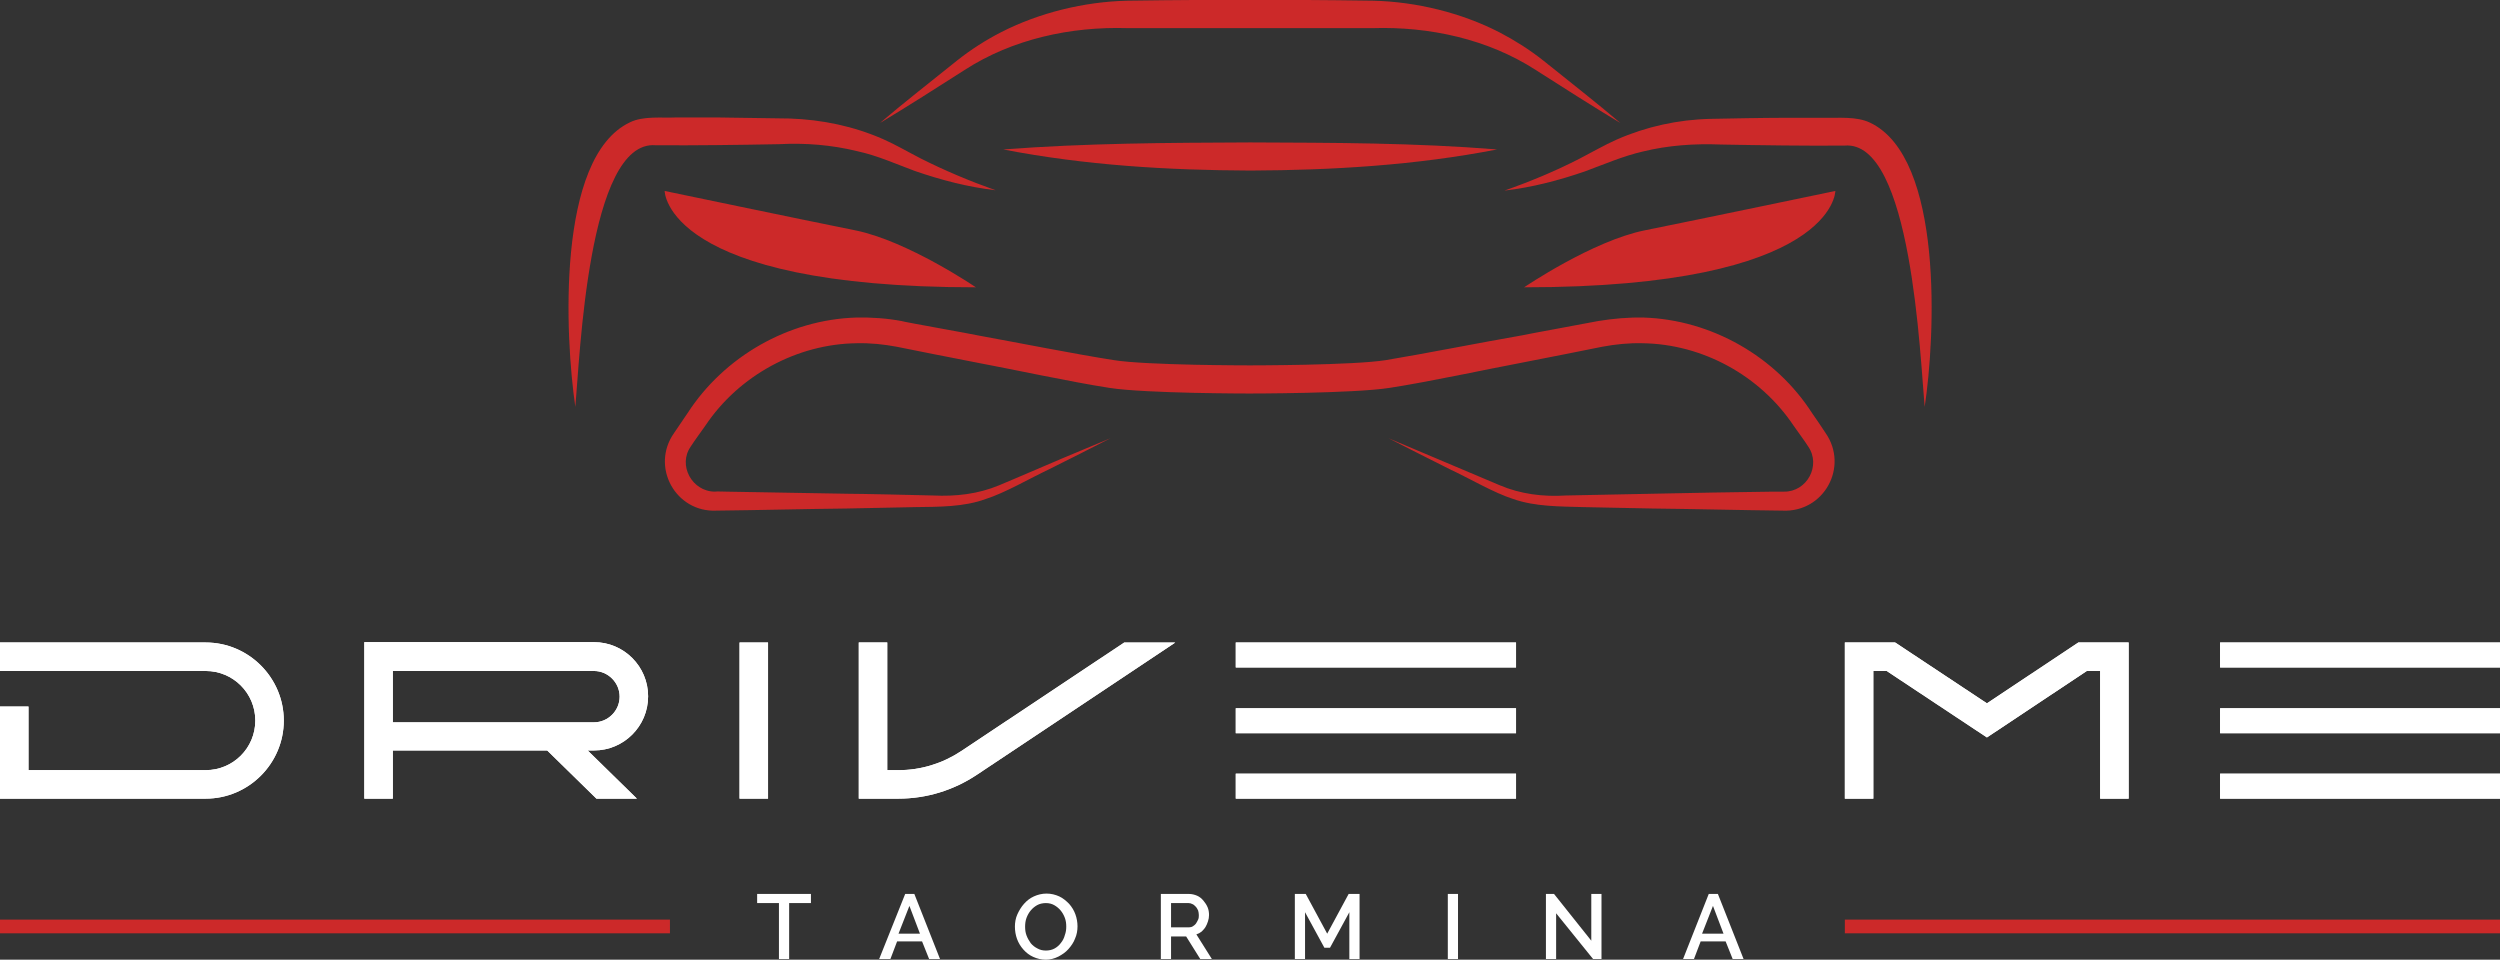 <?xml version="1.0" encoding="utf-8"?>
<!-- Generator: Adobe Illustrator 28.0.0, SVG Export Plug-In . SVG Version: 6.00 Build 0)  -->
<svg version="1.1" id="Livello_1" xmlns="http://www.w3.org/2000/svg" xmlns:xlink="http://www.w3.org/1999/xlink" x="0px" y="0px"
	 viewBox="0 0 710.9 272.9" style="enable-background:new 0 0 710.9 272.9;" xml:space="preserve">
<rect x="0" y="0" width="710.9" height="272.9" fill="#333333" stroke="none"/>
<style type="text/css">
	.st0{fill:none;stroke:#4A4949;stroke-width:9;stroke-linecap:square;stroke-miterlimit:10;}
	.st1{opacity:0.43;}
	.st2{fill:#092744;}
	.st3{fill:#4A4949;}
	.st4{fill:#B79E6C;}
	.st5{fill:#606060;}
	.st6{fill:none;stroke:#616160;stroke-width:11;stroke-miterlimit:10;}
	.st7{fill:none;stroke:#FFFFFF;stroke-width:11;stroke-miterlimit:10;}
	.st8{fill:none;stroke:#FFFFFF;stroke-width:6;stroke-linecap:square;stroke-miterlimit:10;}
	.st9{fill:none;stroke:#FFFFFF;stroke-width:8;stroke-linecap:square;stroke-miterlimit:10;}
	.st10{fill:none;stroke:#FFFFFF;stroke-width:7;stroke-linecap:square;stroke-miterlimit:10;}
	.st11{fill:#FFFFFF;}
	.st12{fill:#232323;}
	.st13{fill:none;stroke:#DDDDDD;stroke-width:0.777;stroke-miterlimit:10;}
	.st14{fill:#E5E5E5;}
	.st15{opacity:0.1;}
	.st16{fill:url(#SVGID_00000012465769847685126290000005676778698738027930_);}
	.st17{fill:url(#SVGID_00000018210144089499542110000004877922080113423250_);}
	.st18{fill:url(#SVGID_00000037675088830104815760000005955010735366878365_);}
	.st19{fill:#AA1D1D;}
	.st20{fill:#222323;}
	.st21{fill:none;stroke:#212323;stroke-width:3.577;stroke-miterlimit:10;}
	.st22{fill:none;stroke:#111111;stroke-width:8.5;stroke-linecap:square;stroke-miterlimit:10;}
	.st23{fill:none;stroke:#111111;stroke-width:4;stroke-linecap:square;stroke-miterlimit:10;}
	.st24{display:none;}
	.st25{display:inline;}
	.st26{display:inline;fill:#092744;}
	.st27{fill:#1A2941;}
	.st28{fill:#333333;}
	.st29{fill:#00563D;}
	.st30{fill:#161616;}
	.st31{fill:#303030;}
	.st32{fill:none;stroke:#AA1D1D;stroke-width:5.609;stroke-miterlimit:10;}
	.st33{fill:url(#SVGID_00000035528338688399834760000009138923837817630085_);}
	.st34{fill:url(#SVGID_00000116221518005098424240000017825866987824415411_);}
	.st35{fill:none;stroke:#AA1D1D;stroke-width:3;stroke-miterlimit:10;}
	.st36{fill:none;stroke:#AA1D1D;stroke-width:5;stroke-miterlimit:10;}
	.st37{fill:#AB2C24;}
	.st38{fill:#CC2929;}
	.st39{fill:url(#SVGID_00000094610805886450824900000015474339421094159245_);}
	.st40{fill:url(#SVGID_00000116192961759355740110000017623040034160596618_);}
	.st41{fill:url(#SVGID_00000056386530816894403190000008538840158605127300_);}
	.st42{fill:url(#SVGID_00000150788283963778581010000005138537637909593991_);}
	.st43{fill:url(#SVGID_00000155853563497467496470000015180601282489692822_);}
	.st44{fill:url(#SVGID_00000052081090555034280400000008102742542012474515_);}
	.st45{fill:#FF0000;}
	.st46{fill:#E60022;}
	.st47{fill:url(#SVGID_00000133495094154407874120000017388670362344672167_);}
	.st48{fill:url(#SVGID_00000074438773290620597960000006660352737023302826_);}
	.st49{fill:url(#SVGID_00000142895880977598363760000002419265384276670132_);}
	.st50{fill:url(#SVGID_00000080913499874862292560000006881335789504546947_);}
	.st51{fill:url(#SVGID_00000080190605887746251910000014609119409987841946_);}
	.st52{fill:url(#SVGID_00000075125205197432069780000002378150567568893365_);}
	.st53{fill:#CC2E2A;}
</style>
<g>
	<g>
		<path class="st38" d="M277.5,81.7c0,0-19.4-13.2-34.3-16.2c-14.9-3-54.2-11.2-54.2-11.2S189,81.7,277.5,81.7z"/>
		<path class="st38" d="M433.4,81.7c0,0,19.4-13.2,34.3-16.2c14.9-3,54.2-11.2,54.2-11.2S521.9,81.7,433.4,81.7z"/>
		<path class="st38" d="M163.6,115.7c-2.9-19.7-5.5-70.9,15.5-80.9c3.8-1.9,9.1-1.2,13.2-1.4l11.7,0c5.4,0.1,15.2,0.2,20.5,0.3
			c9.2,0.3,18.3,2.2,26.7,5.9c3.6,1.6,7,3.6,10.5,5.4c6.9,3.5,14.1,6.5,21.4,9.1c-7.8-0.9-15.5-2.9-23-5.5c-5.4-2-10.7-4.4-16.3-5.6
			c-7.3-1.8-14.8-2.4-22.3-2c-10.7,0.2-24.4,0.4-35.1,0.3C167.2,39.8,164.9,101.6,163.6,115.7L163.6,115.7z"/>
		<path class="st38" d="M547.3,115.7c-1.3-14-3.7-76-22.8-74.3c-10.7,0.1-24.4-0.1-35.1-0.3c-7.5-0.3-15,0.2-22.3,2
			c-5.6,1.3-10.9,3.6-16.3,5.6c-7.5,2.6-15.2,4.6-23,5.5c7.4-2.6,14.6-5.6,21.4-9.1c3.5-1.8,6.9-3.8,10.5-5.4
			c8.4-3.7,17.5-5.7,26.7-5.9c5.3-0.1,15.1-0.3,20.5-0.3c0,0,11.7,0,11.7,0c4,0.1,9.3-0.5,13.2,1.4C552.8,44.9,550.3,96,547.3,115.7
			L547.3,115.7z"/>
		<g>
			<path class="st38" d="M519.1,123.1c-0.6-1-3.1-4.6-3.8-5.6c-10.3-16.1-28.7-26.6-47.9-27.2c-4.3-0.1-8.8,0.3-13,1
				c-0.3,0.1-20.6,3.8-21.8,4.1c-11,1.9-27.6,5.2-38.5,7c-9.2,1.5-38.7,1.5-38.7,1.5s-29.5,0-38.7-1.5c-10.9-1.7-27.5-5-38.5-7
				c-1.1-0.3-21.5-3.9-21.8-4.1c-4.2-0.8-8.7-1.1-13-1c-19.2,0.6-37.5,11.1-47.9,27.2c-0.7,1-3.1,4.6-3.8,5.6
				c-6.8,9.6,0.4,22.7,12.1,22.1c10.1-0.1,26.7-0.5,36.9-0.6c0,0,19.7-0.4,19.7-0.4c6.6-0.1,13.6,0,19.9-2.3
				c5.6-1.8,12.6-5.9,17.9-8.4c5.9-2.9,11.7-5.9,17.6-8.9c-8.7,3.6-18.4,7.7-27.2,11.5c0,0-4.5,1.9-4.5,1.9
				c-6,2.5-12.3,3.2-18.7,2.9c-3.2-0.1-21-0.5-24.6-0.5c-9-0.2-25.6-0.4-34.4-0.6c-0.4,0-2.8-0.1-3.1,0c-6.5,0-10.6-7.5-6.9-12.8
				c0.8-1.3,3.3-4.7,4.2-6c9.5-14.2,26-23.2,43-23.4c3.8-0.1,7.7,0.3,11.4,1c0.4,0.1,20.5,4.1,21.7,4.3c11.2,2.1,27.8,5.7,38.8,7.4
				c10.3,1.6,39.8,1.6,39.8,1.6s29.5,0,39.8-1.6c11.1-1.7,27.7-5.3,38.8-7.4c1.2-0.2,21.3-4.2,21.7-4.3c3.7-0.7,7.6-1.1,11.4-1
				c17.1,0.2,33.5,9.2,43,23.4c0.9,1.3,3.4,4.7,4.2,6c3.7,5.4-0.4,12.9-6.9,12.8c-0.3,0-2.7,0-3.1,0c-8.8,0.1-25.4,0.4-34.4,0.6
				c-3.6,0.1-21.4,0.4-24.6,0.5c-6.4,0.4-12.8-0.4-18.7-2.9c0,0-4.5-1.9-4.5-1.9c-8.7-3.7-18.5-7.8-27.2-11.5
				c5.8,3,11.7,5.9,17.6,8.9c5.4,2.5,12.3,6.6,17.9,8.4c6.3,2.2,13.3,2.1,19.9,2.3c0,0,19.7,0.4,19.7,0.4
				c10.2,0.1,26.8,0.5,36.9,0.6C518.7,145.8,525.8,132.7,519.1,123.1z"/>
			<path class="st38" d="M320.6,8c0,0,25.3,0,34.9,0c9.6,0,34.9,0,34.9,0c16-0.5,32.7,3.1,46.3,11.9c7,4.5,17.1,10.9,24.1,15.1
				c-6.2-5.3-15.6-12.7-22.1-17.9c-3.8-3-7.9-5.6-12.3-7.9c-10.9-5.6-23.7-8.7-35.9-9c-11.8-0.2-35-0.3-35-0.3s-23.2,0.1-35,0.3
				c-12.2,0.3-25,3.4-35.9,9c-4.3,2.2-8.5,4.9-12.3,7.9c-6.5,5.2-15.9,12.6-22.1,17.9c7-4.2,17.1-10.6,24.1-15.1
				C287.9,11.1,304.5,7.5,320.6,8z"/>
			<path class="st38" d="M285.3,42.5c23.2,4.5,46.7,5.9,70.2,6c23.5-0.1,47-1.5,70.2-6c-23.4-1.9-46.7-1.9-70.2-2
				C332,40.6,308.7,40.7,285.3,42.5z"/>
		</g>
	</g>
	<g>
		<g>
			<g>
				<g>
					<g>
						<path class="st11" d="M58.5,227.1H0v-26.2h8.1V219h50.4c7.8,0,14.1-6.3,14.1-14.1s-6.3-14.1-14.1-14.1H0v-8.1h58.5
							c12.2,0,22.2,10,22.2,22.2S70.7,227.1,58.5,227.1z"/>
					</g>
					<path class="st11" d="M168.9,213.4c8.5,0,15.4-6.9,15.4-15.4c0-8.5-6.9-15.4-15.4-15.4h-65.3v22.7v8.1v13.7h8.1v-13.7h43.9
						l14,13.7h11.5l-14-13.7H168.9z M111.7,190.8h57.2c4,0,7.3,3.3,7.3,7.3c0,4-3.3,7.3-7.3,7.3h-57.2V190.8z"/>
					<g>
						<path class="st11" d="M255.5,227.1h-11.3v-44.4h8.1V219h3.2c6.4,0,12.5-1.9,17.8-5.4l46.4-30.9h14.5l-56.4,37.6
							C271.2,224.7,263.5,227.1,255.5,227.1z"/>
					</g>
					<g>
						<g>
							<rect x="351.4" y="182.7" class="st11" width="79.7" height="7.1"/>
						</g>
						<g>
							<rect x="351.4" y="201.4" class="st11" width="79.7" height="7.1"/>
						</g>
						<g>
							<rect x="351.4" y="220" class="st11" width="79.7" height="7.1"/>
						</g>
					</g>
					<g>
						<g>
							<rect x="631.3" y="182.7" class="st11" width="79.7" height="7.1"/>
						</g>
						<g>
							<rect x="631.3" y="201.4" class="st11" width="79.7" height="7.1"/>
						</g>
						<g>
							<rect x="631.3" y="220" class="st11" width="79.7" height="7.1"/>
						</g>
					</g>
					<g>
						<polygon class="st11" points="605.3,227.1 597.2,227.1 597.2,190.8 593.4,190.8 565,209.7 536.5,190.8 532.7,190.8 
							532.7,227.1 524.6,227.1 524.6,182.7 538.9,182.7 565,200 591,182.7 605.3,182.7 						"/>
					</g>
					<g>
						<rect x="210.3" y="182.7" class="st11" width="8.1" height="44.4"/>
					</g>
				</g>
				<g>
					<g>
						<path class="st11" d="M58.5,227.1H0v-26.2h8.1V219h50.4c7.8,0,14.1-6.3,14.1-14.1s-6.3-14.1-14.1-14.1H0v-8.1h58.5
							c12.2,0,22.2,10,22.2,22.2S70.7,227.1,58.5,227.1z"/>
					</g>
					<path class="st11" d="M168.9,213.4c8.5,0,15.4-6.9,15.4-15.4c0-8.5-6.9-15.4-15.4-15.4h-65.3v22.7v8.1v13.7h8.1v-13.7h43.9
						l14,13.7h11.5l-14-13.7H168.9z M111.7,190.8h57.2c4,0,7.3,3.3,7.3,7.3c0,4-3.3,7.3-7.3,7.3h-57.2V190.8z"/>
					<g>
						<path class="st11" d="M255.5,227.1h-11.3v-44.4h8.1V219h3.2c6.4,0,12.5-1.9,17.8-5.4l46.4-30.9h14.5l-56.4,37.6
							C271.2,224.7,263.5,227.1,255.5,227.1z"/>
					</g>
					<g>
						<g>
							<rect x="351.4" y="182.7" class="st11" width="79.7" height="7.1"/>
						</g>
						<g>
							<rect x="351.4" y="201.4" class="st11" width="79.7" height="7.1"/>
						</g>
						<g>
							<rect x="351.4" y="220" class="st11" width="79.7" height="7.1"/>
						</g>
					</g>
					<g>
						<g>
							<rect x="631.3" y="182.7" class="st11" width="79.7" height="7.1"/>
						</g>
						<g>
							<rect x="631.3" y="201.4" class="st11" width="79.7" height="7.1"/>
						</g>
						<g>
							<rect x="631.3" y="220" class="st11" width="79.7" height="7.1"/>
						</g>
					</g>
					<g>
						<polygon class="st11" points="605.3,227.1 597.2,227.1 597.2,190.8 593.4,190.8 565,209.7 536.5,190.8 532.7,190.8 
							532.7,227.1 524.6,227.1 524.6,182.7 538.9,182.7 565,200 591,182.7 605.3,182.7 						"/>
					</g>
					<g>
						<rect x="210.3" y="182.7" class="st11" width="8.1" height="44.4"/>
					</g>
				</g>
			</g>
			<g>
				<g>
					<path class="st11" d="M230.5,256.8h-6.1v15.9h-2.9v-15.9h-6.2v-2.6h15.3V256.8z"/>
				</g>
				<g>
					<path class="st11" d="M257.4,254.2h2.6l7.3,18.5h-3.1l-2-5h-7.1l-1.9,5H250L257.4,254.2z M261.6,265.5l-3-7.9l-3.1,7.9H261.6z"
						/>
				</g>
				<g>
					<path class="st11" d="M297.4,272.9c-1.3,0-2.5-0.3-3.6-0.8c-1.1-0.5-2-1.2-2.8-2.1c-0.8-0.9-1.4-1.9-1.8-3
						c-0.4-1.1-0.6-2.3-0.6-3.5c0-1.2,0.2-2.4,0.7-3.5c0.5-1.1,1.1-2.1,1.9-3c0.8-0.9,1.7-1.6,2.8-2.1c1.1-0.5,2.3-0.8,3.6-0.8
						c1.3,0,2.5,0.3,3.6,0.8c1.1,0.5,2,1.3,2.8,2.1c0.8,0.9,1.4,1.9,1.8,3c0.4,1.1,0.6,2.3,0.6,3.4c0,1.2-0.2,2.4-0.7,3.5
						c-0.4,1.1-1.1,2.1-1.9,3c-0.8,0.9-1.7,1.5-2.8,2.1C299.8,272.6,298.6,272.9,297.4,272.9z M291.5,263.5c0,0.9,0.1,1.7,0.4,2.5
						c0.3,0.8,0.7,1.5,1.2,2.2c0.5,0.6,1.1,1.1,1.9,1.5c0.7,0.4,1.5,0.6,2.4,0.6c0.9,0,1.8-0.2,2.5-0.6s1.3-0.9,1.8-1.6
						c0.5-0.6,0.9-1.4,1.1-2.2c0.3-0.8,0.4-1.6,0.4-2.4c0-0.9-0.1-1.7-0.4-2.5c-0.3-0.8-0.7-1.5-1.2-2.1c-0.5-0.6-1.1-1.1-1.8-1.5
						c-0.7-0.4-1.5-0.6-2.4-0.6c-0.9,0-1.8,0.2-2.5,0.6c-0.7,0.4-1.3,0.9-1.8,1.5c-0.5,0.6-0.9,1.3-1.2,2.1
						C291.6,261.8,291.5,262.7,291.5,263.5z"/>
				</g>
				<g>
					<path class="st11" d="M330.1,272.7v-18.5h8c0.8,0,1.6,0.2,2.3,0.5c0.7,0.3,1.3,0.8,1.8,1.4c0.5,0.6,0.9,1.2,1.2,1.9
						c0.3,0.7,0.4,1.5,0.4,2.2c0,0.6-0.1,1.2-0.3,1.8c-0.2,0.6-0.4,1.1-0.7,1.6s-0.7,0.9-1.1,1.3c-0.5,0.4-0.9,0.6-1.5,0.8l4.4,7
						h-3.3l-4-6.4H333v6.4H330.1z M333,263.7h5.1c0.4,0,0.8-0.1,1.1-0.3c0.3-0.2,0.6-0.4,0.9-0.8c0.2-0.3,0.4-0.7,0.6-1.1
						s0.2-0.9,0.2-1.3c0-0.5-0.1-0.9-0.2-1.3c-0.2-0.4-0.4-0.8-0.7-1.1c-0.3-0.3-0.6-0.6-0.9-0.7c-0.4-0.2-0.7-0.3-1.1-0.3H333
						V263.7z"/>
				</g>
				<g>
					<path class="st11" d="M383.7,272.7v-13.3l-5.5,10.1h-1.6l-5.5-10.1v13.3h-2.9v-18.5h3.1l6.1,11.3l6.1-11.3h3.1v18.5H383.7z"/>
				</g>
				<g>
					<path class="st11" d="M411.7,272.7v-18.5h2.9v18.5H411.7z"/>
				</g>
				<g>
					<path class="st11" d="M442.5,259.7v13h-2.9v-18.5h2.3l10.6,13.3v-13.3h2.9v18.5H453L442.5,259.7z"/>
				</g>
				<g>
					<path class="st11" d="M485.9,254.2h2.6l7.3,18.5h-3.1l-2-5h-7.1l-1.9,5h-3.1L485.9,254.2z M490.1,265.5l-3-7.9l-3.1,7.9H490.1z
						"/>
				</g>
			</g>
			<g>
				<g>
					<rect x="0" y="261.5" class="st38" width="190.5" height="3.9"/>
				</g>
				<g>
					<rect x="524.6" y="261.5" class="st38" width="186.3" height="3.9"/>
				</g>
			</g>
		</g>
	</g>
</g>
</svg>
